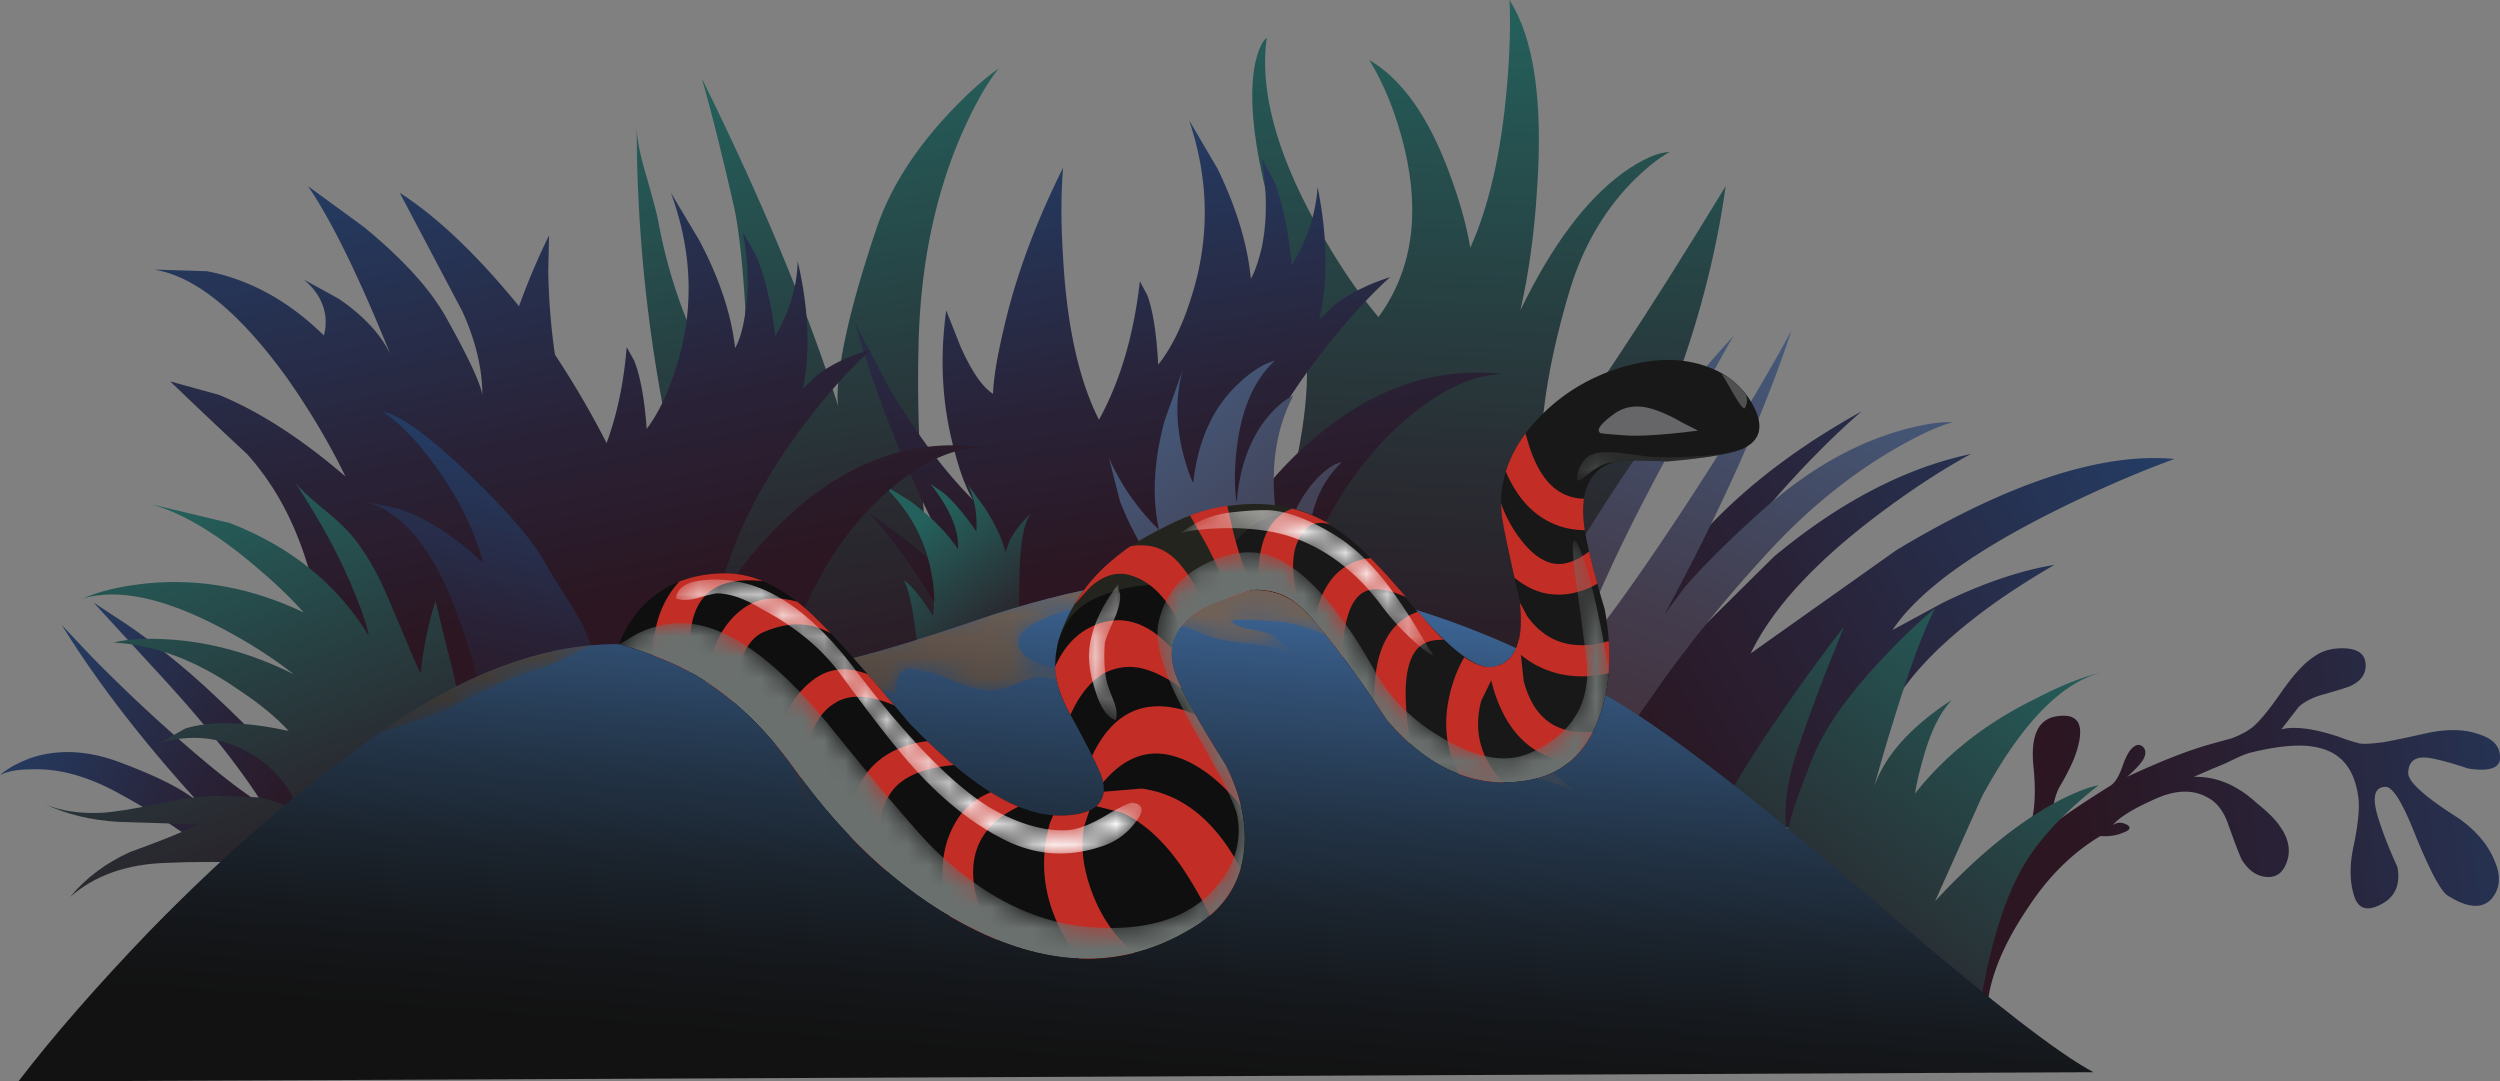 <svg xmlns="http://www.w3.org/2000/svg" viewBox="0 0 149.8 64.8"><rect x="0" y="0" width="149.8" height="64.8" fill="#808080" stroke="none"/><defs><clipPath id="h"><path d="M29 2h49v25H29V2z"/></clipPath><clipPath id="ai"><path d="M32 11h23v14H32V11z"/></clipPath><clipPath id="F"><path d="M90.879 7.762c-5.84 5.039-10.106 8.398-12.797 10.078-6 3.785-12.187 5.894-18.562 6.32-3.735.266-8-.426-12.801-2.082-4.774-1.625-7.785-2.383-9.039-2.277-3.254.718-5.84 1.105-7.758 1.16-3.442.078-7.067-1.149-10.883-3.68-3.894-2.586-7.851-5.949-11.879-10.082C4.625 4.558 2.535 2.16.879 0l99.48.441c-1.625.852-4.785 3.293-9.48 7.321z"/></clipPath><clipPath id="G"><path d="M0 0h120v52H0V0z"/></clipPath><clipPath id="I"><path d="M36.801 15.719c.531-1.278.867-2.051 1-2.321 1.094-2.16 2.238-3.398 3.437-3.718l.364-.078c-.43.398-.723.785-.883 1.16-.106.293-.199.746-.278 1.359-.027.133-.203.559-.519 1.277-.242.536-.281.95-.121 1.243.187-.321.426-.813.719-1.481.32-.613.679-1.066 1.082-1.359.371-.266.933-.668 1.679-1.199.641-.481 1.117-.95 1.438-1.403.187-.293.613-.664 1.281-1.121.375-.266.602-.519.68-.758.027-.054.066-.359.121-.922.054-.453.265-1.226.64-2.32.614-1.84.918-3.066.918-3.68 0 .055-6.054.055-18.16 0-1.199-.023-1.758.27-1.679.883.16 1.387.132 2.387-.079 3-.429 1.199-1.23 2.278-2.402 3.239-.719.613-1.879 1.375-3.48 2.281-2.399 1.359-4.625 2.027-6.68 2-1.981-.028-4.176-.696-6.578-2 2.074 2.937 3.988 4.91 5.738 5.918 1.734 1.015 3.906 1.121 6.52.32 2.16-.664 4.121-1.758 5.882-3.277 1.84-1.602 3.371-3.203 4.598-4.801a25.098 25.098 0 003.199-5.762c.883 1.176 1.414 2.242 1.602 3.199.187.856.133 1.602-.16 2.243-.239.558-.879 1.293-1.918 2.199-.989.879-1.59 1.668-1.801 2.359-.082.215-.149.602-.199 1.16-.055.508-.137.895-.242 1.161-.028.082-.239.32-.641.718-.344.375-.52.59-.52.641v.043c.801-.027 1.586-.656 2.36-1.883.906-1.437 1.574-2.266 2-2.48-.531.64-1.024 1.761-1.481 3.363-.426 1.519-.957 2.625-1.597 3.316a11.07 11.07 0 01-2.68 2.043c-1.254.641-2.402.879-3.441.719 1.839.559 3.601.559 5.281 0 1.597-.559 2.879-1.559 3.84-3 .375-.559.757-1.32 1.16-2.281z"/></clipPath><clipPath id="a"><path d="M-1521.7-14435h37.135v54.564h-37.135V-14435z"/></clipPath><clipPath id="ah"><path d="M32 11h23v14H32V11z"/></clipPath><clipPath id="L"><path d="M83.359 12.441c-1.918.637-2.64-.187-2.16-2.48.266-1.199.735-2.801 1.403-4.801-.321.078-1.614 1.172-3.883 3.281-1.891 1.758-3.293 2.348-4.199 1.758-.825-.558-.254-2.304 1.718-5.238 1.934-2.91 3.395-4.313 4.383-4.199C75.934.094 71.34 0 66.84.48c-.399.051-.934.028-1.602-.082C64.492.32 63.973.281 63.68.281c-.934.239-1.625.387-2.078.438-.829.082-2.028.082-3.602 0C56.348.641 55.133.625 54.359.68c.188 0 .133 1.308-.16 3.922l-.16.359c-.426 1.199-1.117 2.293-2.078 3.277-.375.375-1.481 1.149-3.32 2.321-1.414.882-2.336 1.816-2.762 2.8a87.476 87.476 0 01-.559 1.879 5.102 5.102 0 01-.441.84c-.211.375-.359.668-.438.883.797-.348 1.532-1.027 2.2-2.039.851-1.281 1.453-2.082 1.8-2.402.825-.692 2.161-1.293 4-1.801 2.586-.746 4.024-1.172 4.321-1.278.718-.293 1.277-.64 1.679-1.043-.273.317-.753.914-1.441 1.801-.668.801-1.293 1.414-1.879 1.84-1.121.801-1.84 1.375-2.16 1.723-.695.691-1.149 1.492-1.359 2.398.586-.293 1.32-.894 2.199-1.801.906-.933 1.64-1.558 2.199-1.879 1.254-.695 3.148-1.734 5.68-3.121A10.359 10.359 0 0064 7.441c.188-.187.426-.519.719-1 .269-.48.508-.816.722-1 .371-.32.934-.546 1.68-.679.238-.055.785-.149 1.641-.282.664-.105 1.211-.242 1.636-.402.59-.238.961-.371 1.122-.398.453-.106.839-.078 1.16.082a2.815 2.815 0 00-1.16.718c-.079.106-.348.465-.801 1.079a781.475 781.475 0 00-2.52 2.722 35.562 35.562 0 00-1.84 2.36c-1.121 1.547-1.691 2.347-1.718 2.398-.719.961-1.282 1.641-1.68 2.039a9.127 9.127 0 01-2.082 1.563l-4.438 2.437c-1.015.59-1.773 1.027-2.281 1.32-.879.508-1.68.856-2.398 1.043.984.321 1.918.321 2.797 0 .562-.16 1.429-.546 2.601-1.16.695-.293 1.774-.547 3.238-.761 1.442-.188 2.497-.442 3.161-.758.746-.348 1.562-.961 2.441-1.84 1.121-1.121 1.855-1.817 2.199-2.082.75-.559 1.789-.934 3.121-1.121 1.547-.239 2.614-.492 3.2-.758.48-.215 1.496-.734 3.039-1.563.562.883.32 1.856-.719 2.922-.426.426-1.32 1.094-2.68 2-.695.453-1.492 1.227-2.398 2.321-1.043 1.254-1.817 2.093-2.321 2.519-.562.481-.988.852-1.281 1.121-.535.426-1 .731-1.398.918a9.651 9.651 0 003.277-.16c1.359-.266 2.293-.758 2.801-1.48.215-.293.601-1.024 1.16-2.2.426-.879.906-1.547 1.441-2 .559-.453 1.25-.824 2.079-1.121.375-.133 1.132-.343 2.281-.636 1.387-.321 2.867-1.082 4.437-2.282.403-.293 1.684-1.375 3.844-3.242.586-.504 1.652-1.41 3.199-2.719 1.36-1.121 2.414-2.027 3.16-2.718.614-.563 1.52-1.266 2.719-2.121 1.305-.961 2.215-1.653 2.719-2.079-.371.106-1.344.2-2.918.278-1.199.054-2.066.32-2.602.801-.398.375-.894 1.027-1.48 1.96-.586.961-1.078 1.625-1.481 2-.449.426-1.117.985-2 1.68-.957.719-1.636 1.266-2.039 1.641-.8.879-1.425 1.558-1.879 2.039-.8.855-1.507 1.387-2.121 1.601z"/></clipPath><clipPath id="c"><path d="M-1516.3-14390h43.679v74.653h-43.679V-14390z"/></clipPath><clipPath id="q"><path d="M32 11h23v14H32V11z"/></clipPath><clipPath id="e"><path d="M13 7h63v18H13V7z"/></clipPath><clipPath id="f"><path d="M13 7h63v18H13V7z"/></clipPath><clipPath id="P"><path d="M13 7h63v18H13V7z"/></clipPath><clipPath id="Q"><path d="M13 7h63v18H13V7z"/></clipPath><clipPath id="R"><path d="M29 34.84h56v-29H29v29z"/></clipPath><clipPath id="S"><path d="M84.121 32.238a3.86 3.86 0 01-1.84 1.84c-1.176.562-2.535.656-4.082.281-1.785-.453-3.277-1.32-4.48-2.597-1.36-1.442-1.934-3.016-1.719-4.723.078-.531.359-1.852.84-3.961.238-1.891-.16-2.957-1.199-3.199-.856-.184-2.106.734-3.762 2.761-1.973 2.399-3.481 3.829-4.52 4.278-1.011.535-2.171.789-3.48.762a8.33 8.33 0 01-3.52-.84c-1.171-.535-2.066-1.055-2.679-1.559-1.332-1.016-2.282-2.281-2.84-3.801-.481-1.175-.332-2.453.441-3.84.934-1.707 1.453-2.746 1.559-3.121.238-.906-.121-1.464-1.078-1.679-1.121-.239-2.321-.028-3.602.64-1.332.692-2.855 1.918-4.558 3.68-2.028 2.426-3.497 4.078-4.403 4.961-1.519 1.519-3.027 2.266-4.519 2.238-1.653-.027-2.985-.597-4-1.719-.481-.562-.813-1.121-1-1.679 1.492-.43 2.734-.934 3.718-1.52 1.707-1.015 3.254-2.48 4.641-4.402 2.613-3.652 5.563-6.266 8.84-7.84 3.867-1.867 7.402-1.746 10.601.359 1.282.856 2 2.028 2.161 3.52.132 1.281-.161 2.641-.879 4.082-1.336 2.105-2.149 3.586-2.442 4.441-.48 1.438.149 2.543 1.879 3.317l1.801.64c.906.055 1.668-.199 2.281-.757.879-.774 2.293-2.614 4.239-5.52 2.082-2.402 4.402-3.336 6.96-2.801 1.493.321 2.547 1.293 3.161 2.918.558 1.496.652 3.242.281 5.242-.453 1.52-.762 2.719-.922 3.598-.293 1.629 0 2.707.879 3.242.32.188.816.282 1.48.282.375 0 .895-.016 1.563-.043 1.84.16 3.039.359 3.598.601.828.375 1.027 1.012.601 1.918z"/></clipPath><clipPath id="T"><path d="M0 0h120v52H0V0z"/></clipPath><clipPath id="E"><path d="M0 24.84h101v-25H0v25z"/></clipPath><clipPath id="i"><path d="M29 2h49v25H29V2z"/></clipPath><clipPath id="p"><path d="M32 11h23v14H32V11z"/></clipPath><clipPath id="V"><path d="M29 2h49v25H29V2z"/></clipPath><clipPath id="W"><path d="M29 2h49v25H29V2z"/></clipPath><clipPath id="j"><path d="M75 28h9v3h-9v-3z"/></clipPath><clipPath id="k"><path d="M75 28h9v3h-9v-3z"/></clipPath><clipPath id="af"><path d="M52 17h2v7h-2v-7z"/></clipPath><clipPath id="Y"><path d="M75 28h9v3h-9v-3z"/></clipPath><clipPath id="Z"><path d="M75 28h9v3h-9v-3z"/></clipPath><clipPath id="l"><path d="M56 20h13v8H56v-8z"/></clipPath><clipPath id="m"><path d="M56 20h13v8H56v-8z"/></clipPath><clipPath id="ae"><path d="M52 17h2v7h-2v-7z"/></clipPath><clipPath id="ab"><path d="M56 20h13v8H56v-8z"/></clipPath><clipPath id="ac"><path d="M56 20h13v8H56v-8z"/></clipPath><clipPath id="n"><path d="M52 17h2v7h-2v-7z"/></clipPath><clipPath id="o"><path d="M52 17h2v7h-2v-7z"/></clipPath><linearGradient id="u" y2="-18.552" gradientUnits="userSpaceOnUse" x2="-24.052" gradientTransform="matrix(-.448 .663 .438 .781 0 51.84)" y1="-18.552" x1="-45.151"><stop offset="0" stop-color="#2b1621"/><stop offset=".369" stop-color="#292237"/><stop offset="1" stop-color="#243d65"/></linearGradient><linearGradient id="H" y2="-16811" gradientUnits="userSpaceOnUse" x2="633.53" gradientTransform="scale(-.8) rotate(85.63 -8789.735 -8777.933)" y1="-16811" x1="595.47"><stop offset="0" stop-color="#406ea3"/><stop offset=".188" stop-color="#314f73"/><stop offset=".38" stop-color="#233549"/><stop offset=".553" stop-color="#1a222b"/><stop offset=".702" stop-color="#141619"/><stop offset=".808" stop-color="#121212"/><stop offset="1" stop-color="#121212"/></linearGradient><linearGradient id="v" y2="20.088" gradientUnits="userSpaceOnUse" x2="108.12" gradientTransform="matrix(.8 0 0 -.8 0 51.84)" y1="45.938" x1="98.499"><stop offset="0" stop-color="#43303a"/><stop offset=".38" stop-color="#433e50"/><stop offset="1" stop-color="#445a7c"/></linearGradient><linearGradient id="w" y2="64.146" gradientUnits="userSpaceOnUse" x2="-16.805" gradientTransform="matrix(-.163 .783 .793 .118 0 51.84)" y1="64.146" x1="-43.87"><stop offset="0" stop-color="#2b1621"/><stop offset=".369" stop-color="#292237"/><stop offset="1" stop-color="#243d65"/></linearGradient><linearGradient id="b" y2="-14410" gradientUnits="userSpaceOnUse" x2="-1481.3" y1="-14410" x1="-1521.2"><stop offset="0" stop-color="#fff" stop-opacity=".2"/><stop offset=".129" stop-color="#fff" stop-opacity=".274"/><stop offset=".357" stop-color="#fff" stop-opacity=".365"/><stop offset=".62" stop-color="#fff" stop-opacity=".42"/><stop offset="1" stop-color="#fff" stop-opacity=".439"/></linearGradient><linearGradient id="x" y2="24.916" gradientUnits="userSpaceOnUse" x2="-58.246" gradientTransform="matrix(-.482 .638 .638 .482 0 51.84)" y1="24.916" x1="-68.901"><stop offset="0" stop-color="#2b1621"/><stop offset=".337" stop-color="#292c32"/><stop offset="1" stop-color="#24615c"/></linearGradient><linearGradient id="K" y2="-14410" gradientUnits="userSpaceOnUse" x2="-1481.3" y1="-14410" x1="-1521.2"><stop offset="0" stop-color="#412d1f"/><stop offset=".129" stop-color="#34271f"/><stop offset=".357" stop-color="#251f1f"/><stop offset=".62" stop-color="#1c1a1f"/><stop offset="1" stop-color="#19191f"/></linearGradient><linearGradient id="y" y2="44.459" gradientUnits="userSpaceOnUse" x2="-61.787" gradientTransform="matrix(-.451 .661 .626 .502 0 51.84)" y1="44.459" x1="-82.978"><stop offset="0" stop-color="#43303a"/><stop offset=".38" stop-color="#433e50"/><stop offset="1" stop-color="#445a7c"/></linearGradient><linearGradient id="z" y2="65.809" gradientUnits="userSpaceOnUse" x2="151.75" gradientTransform="matrix(.794 .097 .097 -.794 0 51.84)" y1="65.809" x1="116.8"><stop offset="0" stop-color="#2b1621"/><stop offset=".369" stop-color="#292237"/><stop offset="1" stop-color="#243d65"/></linearGradient><linearGradient id="d" y2="-14354" gradientUnits="userSpaceOnUse" x2="-1468.5" y1="-14354" x1="-1517.8"><stop offset="0" stop-color="#fff" stop-opacity=".2"/><stop offset=".129" stop-color="#fff" stop-opacity=".274"/><stop offset=".357" stop-color="#fff" stop-opacity=".365"/><stop offset=".62" stop-color="#fff" stop-opacity=".42"/><stop offset="1" stop-color="#fff" stop-opacity=".439"/></linearGradient><linearGradient id="A" y2="28.435" gradientUnits="userSpaceOnUse" x2="-13.72" gradientTransform="scale(-.8 .8) rotate(77.637 -40.271 32.4)" y1="28.435" x1="-43.383"><stop offset="0" stop-color="#2b1621"/><stop offset=".369" stop-color="#292237"/><stop offset="1" stop-color="#243d65"/></linearGradient><linearGradient id="N" y2="-14354" gradientUnits="userSpaceOnUse" x2="-1468.5" y1="-14354" x1="-1517.8"><stop offset="0" stop-color="#412d1f"/><stop offset=".129" stop-color="#34271f"/><stop offset=".357" stop-color="#251f1f"/><stop offset=".62" stop-color="#1c1a1f"/><stop offset="1" stop-color="#19191f"/></linearGradient><linearGradient id="B" y2="122.24" gradientUnits="userSpaceOnUse" x2="42.421" gradientTransform="matrix(.469 .648 .648 -.469 0 51.84)" y1="122.24" x1="8.386"><stop offset="0" stop-color="#2b1621"/><stop offset=".337" stop-color="#292c32"/><stop offset="1" stop-color="#24615c"/></linearGradient><linearGradient id="C" y2="33.467" gradientUnits="userSpaceOnUse" x2="-19.465" gradientTransform="matrix(.114 .792 .784 -.165 0 51.839)" y1="33.467" x1="-37.073"><stop offset="0" stop-color="#2b1621"/><stop offset=".369" stop-color="#292237"/><stop offset="1" stop-color="#243d65"/></linearGradient><linearGradient id="g" y2="-17510" gradientUnits="userSpaceOnUse" x2="1494" gradientTransform="rotate(-99.829 6511.716 -6520.395) scale(.8)" y1="-17510" x1="1458.6"><stop offset="0" stop-color="#706157"/><stop offset=".255" stop-color="#49403a"/><stop offset=".498" stop-color="#2b2724"/><stop offset=".71" stop-color="#191717"/><stop offset=".855" stop-color="#121212"/><stop offset="1" stop-color="#121212"/></linearGradient><linearGradient id="s" y2="87.686" gradientUnits="userSpaceOnUse" x2="98.217" gradientTransform="matrix(.689 .407 .407 -.689 0 51.84)" y1="87.686" x1="60.523"><stop offset="0" stop-color="#2b1621"/><stop offset=".369" stop-color="#292237"/><stop offset="1" stop-color="#243d65"/></linearGradient><linearGradient id="D" y2="-6.942" gradientUnits="userSpaceOnUse" x2="-31.563" gradientTransform="matrix(-.364 .712 .756 .279 0 51.84)" y1="-6.942" x1="-59.951"><stop offset="0" stop-color="#2b1621"/><stop offset=".337" stop-color="#292c32"/><stop offset="1" stop-color="#24615c"/></linearGradient><linearGradient id="r" y2="-.038" gradientUnits="userSpaceOnUse" x2="89.587" gradientTransform="matrix(.8 0 0 -.8 0 51.84)" y1="43.344" x1="87.662"><stop offset="0" stop-color="#2b1621"/><stop offset=".337" stop-color="#292c32"/><stop offset="1" stop-color="#24615c"/></linearGradient><linearGradient id="t" y2="37.649" gradientUnits="userSpaceOnUse" x2="-12.418" gradientTransform="matrix(-.329 .729 .812 .146 0 51.839)" y1="37.649" x1="-53.444"><stop offset="0" stop-color="#2b1621"/><stop offset=".337" stop-color="#292c32"/><stop offset="1" stop-color="#24615c"/></linearGradient><mask id="ad"><g clip-path="url(#n)"><g clip-path="url(#o)"><path d="M52.961 21.16c-.055-.773-.016-1.414.117-1.922.055-.183.16-.476.32-.879.137-.347.161-.64.082-.879-.402.133-.718.586-.96 1.36-.215.64-.321 1.226-.321 1.762.028 1.066.496 2.199 1.403 3.398v-.238c.16-.242.117-.668-.122-1.282-.347-.773-.519-1.214-.519-1.32z" fill-rule="evenodd" fill="#fff"/></g></g></mask><mask id="aa"><g clip-path="url(#l)"><g clip-path="url(#m)"><path d="M67.039 23.238c.481-.691.961-1.465 1.441-2.316.375-.457.239-.43-.402.078a11.702 11.702 0 00-1.758 1.84c-1.281 1.762-2.812 2.922-4.601 3.48-.879.266-1.918.387-3.117.36-.934-.028-1.602-.106-2-.239.691.559 1.503.891 2.437 1 .988.106 1.668.133 2.039.079.856-.106 1.844-.508 2.961-1.2 1.066-.668 2.066-1.695 3-3.082z" fill-rule="evenodd" fill="#fff"/></g></g></mask><mask id="X"><g clip-path="url(#j)"><g clip-path="url(#k)"><path d="M83.52 30.48c-.559-.32-1.227-.574-2-.761-.426-.106-1.188-.106-2.282 0-1.144.109-1.863.136-2.16.082-.293-.055-.691-.293-1.199-.723-.266-.238-.348-.144-.238.281.16.536.453.84.879.922.32.078.949.051 1.878-.082.774-.133 1.707-.16 2.801-.078.989.051 1.762.172 2.321.359z" fill-rule="evenodd" fill="#6a706e"/></g></g></mask><mask id="U"><g clip-path="url(#h)"><g clip-path="url(#i)"><path d="M64.359 14.84l-7.32-8.918-9.238-3.281-11.442 8.121-7.078 10.277c.106-.078.426.055.957.402a4.632 4.632 0 002.16.68c2.188.133 4.707-1.586 7.563-5.16 2.586-3.199 4.25-5.149 5-5.84 2.293-2.16 4.707-3.348 7.238-3.562 2.613-.211 4.574.347 5.879 1.679 1.043 1.094 1.457 2.297 1.242 3.602-.054.48-.785 1.945-2.199 4.398-1.254 2.215-1.789 3.828-1.601 4.84.265 1.363 1.066 2.348 2.402 2.961 1.25.586 2.371.641 3.359.16 1.52-.773 3.067-2.574 4.641-5.398.746-1.336 1.879-2.426 3.398-3.281 1.547-.879 2.868-1.094 3.961-.641 1.973.855 2.907 2.266 2.797 4.242-.211 1.68-.383 2.984-.519 3.918-.239 1.707-.227 2.348.043 1.922.453-.828.957-2.856 1.519-6.082.16-.984-.082-2.32-.723-4a19.11 19.11 0 00-1-2.199l-11.039 1.16z" fill-rule="evenodd" fill="#6a706e"/></g></g></mask><mask id="M"><g clip-path="url(#c)"><path d="M-1516.3-14390h43.679v74.653h-43.679V-14390z" fill="url(#d)"/></g></mask><mask id="ag"><g clip-path="url(#p)"><g clip-path="url(#q)"><path d="M54.441 12.602a3.2 3.2 0 00-1.48-1.122c-1.707-.613-3.348-.507-4.922.321-1.465.746-2.894 1.894-4.277 3.437-.778.856-1.922 2.321-3.442 4.403-.906 1.254-2.175 2.304-3.8 3.16-.774.48-1.481.734-2.122.758-.132 0-.464-.079-1-.239-.425-.105-.757-.105-1 0 .082.535.563.825 1.442.879.586.055 1.215 0 1.879-.16 1.789-.453 3.562-1.851 5.32-4.199 2.586-3.387 4.773-5.602 6.563-6.641 1.253-.691 2.398-1.027 3.437-1 .508 0 1.149.227 1.922.68.719.43 1.16.641 1.32.641.531-.079.586-.387.16-.918z" fill-rule="evenodd" fill="#fff"/></g></g></mask><mask id="J"><g clip-path="url(#a)"><path d="M-1521.7-14435h37.135v54.564h-37.135V-14435z" fill="url(#b)"/></g></mask><mask id="O"><g clip-path="url(#e)"><g clip-path="url(#f)"><path d="M71.641 16.762c.32-.27.984-.707 2-1.321.879-.507 1.504-.988 1.879-1.441-.372.238-.918.453-1.641.641-.879.265-1.453.453-1.719.558-2.105.879-3.535 1.707-4.281 2.481-1.012 1.332-1.906 2.308-2.68 2.922-.906.718-2.094 1.238-3.558 1.558-.188.028-.668.067-1.442.121-.851.024-1.238 0-1.16-.082.215-.187.508-.304.883-.359.476-.078.797-.16.957-.238.32-.161.734-.524 1.242-1.082-.48.292-1.148.492-2 .601-1.094.133-1.773.238-2.039.32a66.195 66.195 0 01-2.883 1.079c-1.117.402-2.133.535-3.039.402-.719-.082-1.465-.297-2.238-.641-1.043-.48-1.348-1-.922-1.562.215-.266.707-.52 1.48-.758.879-.293 1.415-.508 1.602-.641-.297-.082-.668-.066-1.121.039-.563.133-.934.2-1.121.2-.266-.024-.586-.118-.961-.278-.426-.187-.734-.293-.918-.32a2.062 2.062 0 00-1 0c-.293.051-.723.184-1.281.398-.535.243-.961.387-1.282.442-.343.078-.597.133-.757.16-.215 0-.403-.121-.559-.359-.055-.082-.094-.254-.121-.524-.02-.215 0-.363.059-.437-.243.16-.45.254-.622.281a11.11 11.11 0 01.122-2.481c.027-.269.066-.707.121-1.32.078-.508.226-.906.441-1.199.156-.215.426-.508.797-.883.375-.371.641-.68.801-.918.48-.641.945-1.387 1.402-2.242.504-.984.73-1.625.68-1.918-.11.078-.481.465-1.121 1.16-.321.344-.786.734-1.403 1.16-.984.641-1.691 1.133-2.117 1.481-.746.586-1.242 1.277-1.48 2.078-.266.828-.668 1.812-1.2 2.961-.75 1.679-1.535 2.453-2.359 2.32.106-.32.344-.762.719-1.32.133-.348.254-.867.359-1.563.106-.718.215-1.226.32-1.519.161-.531.586-1.438 1.282-2.719-.617.746-1.067 1.426-1.364 2.039-.132.293-.343.973-.636 2.039-.242.856-.535 1.496-.883 1.922-.691.906-1.785 1.719-3.277 2.441-1.52.747-2.817 1.067-3.883.957-.586-.05-1.25-.265-2-.636-.879-.453-1.52-.735-1.918-.84-.906-.242-2.215-.801-3.922-1.684-.453-.265-1.106-.531-1.957-.797-.934-.296-1.602-.535-2-.722-.59-.321-1.281-.797-2.082-1.438-1.012-.828-1.668-1.347-1.961-1.562 1.066 2.906 3.746 5.215 8.043 6.922 4.105 1.597 7.691 1.961 10.758 1.078 1.945-.559 3.679-.852 5.199-.879 1.601 0 3.336.281 5.203.84l5.117 1.48c3.199 1.012 5.906 1.586 8.121 1.719.828.055 1.918.027 3.282-.078 1.625-.133 2.718-.199 3.277-.199.961 0 1.84-.161 2.641-.481.64-.242 1.429-.668 2.359-1.281-.399-.051-.68-.067-.84-.039-.105-.375.016-.746.359-1.121.188-.215.508-.492.961-.84.266-.293.786-.985 1.563-2.078.613-.907 1.183-1.574 1.719-2z" fill-rule="evenodd" fill="url(#g)"/></g></g></mask></defs><path d="M77.801 43.558c.906.641 1.652.977 2.238 1-.531-.293-1.144-.785-1.84-1.48-1.332-1.383-2.304-3.066-2.918-5.039-.961-3.172-1.441-6-1.441-8.481 2.027 2.508 4.988 6.961 8.883 13.36-.828-5.946-3-12.024-6.524-18.238-1.758-3.118-3.437-5.641-5.039-7.559l-11.918 1.398c-.32-.586.36 2 2.039 7.762 1.094 3.785 1.531 6.703 1.321 8.758-.028.242-.629 2.629-1.801 7.16-.692 2.695-.922 4.813-.68 6.359.133.75.332 1.243.602 1.481-.348-2.481.437-5.453 2.355-8.918.961-1.762 1.961-3.254 3-4.481 1.602 2.188 2.016 4.895 1.242 8.122-.398 1.625-.961 3.023-1.679 4.199 1.547-.906 2.812-2.68 3.8-5.321.504-1.335.852-2.562 1.039-3.679.907 2.023 1.493 4.613 1.758 7.758.137 1.574.176 2.949.121 4.121 1.176-1.84 1.614-4.868 1.321-9.078-.133-2.137-.403-4.067-.801-5.801 1.496 3.094 3.133 5.293 4.922 6.597z" fill-rule="evenodd" fill="url(#r)" transform="matrix(1.25 0 0 -1.25 0 64.8)"/><path d="M98.602 27.398c-4.028-2-6.657-3.918-7.883-5.758l2.441 1.321c1.918.933 3.692 1.531 5.32 1.801a39.027 39.027 0 01-2.718-1.723c-2-1.414-3.496-2.801-4.485-4.16-.957-1.36-2.144-2.907-3.558-4.641l-1.797-2.199-9 4.762c0 .347.078.824.238 1.437.266 1.227.735 2.469 1.399 3.723 2.109 4 5.668 7.386 10.679 10.16-1.172-1.016-2.383-2.215-3.636-3.602-2.508-2.8-3.95-5.16-4.321-7.078l3.758 3.719c3.149 2.613 6.293 4.254 9.441 4.918-1.332-.719-2.785-1.664-4.359-2.84-3.094-2.32-5.16-4.558-6.199-6.719l7 4.961c5.387 3.227 9.824 4.68 13.316 4.36-1.758-.641-3.636-1.453-5.636-2.442z" fill-rule="evenodd" fill="url(#s)" transform="matrix(1.25 0 0 -1.25 0 64.8)"/><path d="M45.52 46.441c.855.906 1.64 1.614 2.359 2.117-.586-.718-1.199-1.812-1.84-3.277-1.227-2.883-1.894-6.121-2-9.723-.105-3.625.082-7.398.563-11.32.238-1.973.492-3.57.757-4.797l-9.597-3.32c-1.602 5.574-2.883 10.73-3.84 15.48a73.203 73.203 0 00-1.402 14.098c.019-.555.168-1.293.441-2.219.344-1.199.547-1.961.598-2.281.668-3.57 2.015-6.758 4.043-9.559-.188.274-.215 1.153-.082 2.641.16 1.734.226 2.707.199 2.918-.133 2.188-.321 3.801-.559 4.84-.586 2.562-1.094 4.574-1.519 6.043 2.828-5.707 5.011-10.961 6.558-15.762-.078.266-.066.828.039 1.68.215 1.707.801 3.988 1.762 6.84.641 1.922 1.812 3.785 3.52 5.601z" fill-rule="evenodd" fill="url(#t)" transform="matrix(1.25 0 0 -1.25 0 64.8)"/><path d="M8.039 16.879c2-1.785 3.535-3 4.602-3.641-1.149 1.817-2.813 3.91-5 6.281L4.48 22.961l1.758-1.16a35.102 35.102 0 003.641-2.922c1.734-1.598 3.574-3.465 5.519-5.598l-3.16-4.16a32.305 32.305 0 01-6.597 4.719c-1.469.8-2.84 1.172-4.121 1.121-.665 0-1.172-.094-1.52-.281.348.32.855.597 1.52.839 1.308.426 2.734.348 4.281-.242 1.965-.738 3.246-1.418 3.84-2.039-2.735 2.984-4.965 5.867-6.68 8.641l1.398-1.481a76.356 76.356 0 013.68-3.519z" fill-rule="evenodd" fill="url(#u)" transform="matrix(1.25 0 0 -1.25 0 64.8)"/><path d="M77.879 16.601l-6.68 1.317c1.922 3.551 3.813 6.777 5.68 9.683a58.422 58.422 0 006.242 8.161c-.082-.082-1.133-1.989-3.16-5.723-2.16-3.973-3.695-7.293-4.602-9.957 1.309 1.492 3.043 3.879 5.203 7.16 2.161 3.277 3.93 6.199 5.317 8.758-1.332-4.028-3.359-8.559-6.078-13.598l.918 1.238c.933 1.094 2.242 2.387 3.922 3.879 2.05 1.789 4.16 3 6.32 3.641 1.09.32 1.973.469 2.637.441-.664-.187-1.52-.574-2.559-1.16-2.078-1.176-4.039-2.722-5.879-4.64a66.615 66.615 0 01-5.281-6.36l-2-2.84z" fill-rule="evenodd" fill="url(#v)" transform="matrix(1.25 0 0 -1.25 0 64.8)"/><path d="M66.762 31.16c-3.684-3.547-5.961-9.547-6.84-18l-11.082-.082c-.348 1.441-.906 3.109-1.68 5-1.547 3.789-3.387 6.855-5.519 9.203l2-1.48a23.277 23.277 0 004.16-4.52c-.723 1.094-1.547 2.531-2.481 4.32-1.867 3.598-3.308 7.172-4.32 10.719l1.559-2.961c1.336-2.265 2.695-4.094 4.082-5.48-.348.586-.653 1.414-.922 2.48-.559 2.106-.68 4.309-.36 6.602l.68-1.723c.535-1.199 1.055-1.957 1.563-2.277.023.719.183 1.707.476 2.957.563 2.535 1.524 5.16 2.883 7.883-.106-1.254-.106-2.696 0-4.321.184-3.281.758-5.867 1.719-7.761 1.015 1.839 1.668 4.054 1.961 6.64L55 37.68c.266-.719.441-1.829.52-3.321.64.801 1.175 1.895 1.601 3.281.879 2.774.84 5.586-.121 8.438l1.359-2.316c.907-1.868 1.442-3.629 1.602-5.282.184.321.359.813.519 1.481.266 1.277.266 2.707 0 4.277l.598-1.078c.402-1.039.684-2.387.844-4.039.746 1.226 1.156 2.48 1.238 3.758.481-2.399.508-4.52.078-6.36l.762.719c.691.535 1.574.977 2.641 1.32-1.039-.933-2.161-2.171-3.36-3.718-2.375-3.094-3.933-6.215-4.679-9.36l.918 1.438a19.602 19.602 0 002.601 3.121C65.188 33 68.48 34.293 72 33.918c-1.652-.078-3.398-1-5.238-2.758z" fill-rule="evenodd" fill="url(#w)" transform="matrix(1.25 0 0 -1.25 0 64.8)"/><path d="M47.16 27.558c.535-.796.879-1.531 1.039-2.199l.199.559c.243.48.602.933 1.082 1.363-.347-.32-.546-1.226-.601-2.719-.024-.8-.024-1.777 0-2.922-.024-.48 0-1.332.082-2.558-.055-1.067-.359-1.817-.922-2.242a1.613 1.613 0 00-.961-.321c-.586-.023-1.172.215-1.758.723-.535.477-.894 1-1.082 1.559a47.194 47.194 0 01-.359 2.839c-.168 1.301-.359 2.102-.578 2.399l.219-.16c.347-.317.746-.84 1.199-1.559.109.559.082 1.254-.078 2.082-.293 1.625-1.094 3.051-2.403 4.278l1.364-.84c.984-.719 1.757-1.493 2.32-2.321.051.907-.387 1.946-1.32 3.121l.597-.402c.508-.426 1.039-1.051 1.602-1.879.054.828-.082 1.574-.403 2.242l.762-1.043z" fill-rule="evenodd" fill="url(#x)" transform="matrix(1.25 0 0 -1.25 0 64.8)"/><path d="M59.359 33.441c.614.586 1.2.957 1.762 1.117-1.016-.933-1.629-2.359-1.844-4.277-.105-.934-.105-1.789 0-2.562.137 1.707.629 3.082 1.485 4.121.426.507.84.855 1.238 1.039-.719-1.36-1.027-2.946-.922-4.758.055-.906.176-1.68.363-2.32.532 1.546 1.172 2.652 1.918 3.32.375.344.696.531.961.559-1.226-1.145-1.761-2.879-1.601-5.2.082-1.148.281-2.187.601-3.121l-.039-3.64c-.48.16-1.109.496-1.883 1-1.519 1.015-3.023 2.359-4.519 4.043-1.492 1.679-2.559 3.371-3.199 5.078l-.52 2.039a11.149 11.149 0 012.399-3.438c-.348 1.574-.254 3.332.281 5.278l.879 2.441c-.344-1.121-.371-2.375-.078-3.758.16-.695.347-1.269.558-1.722.215 2.027.934 3.613 2.16 4.761z" fill-rule="evenodd" fill="url(#y)" transform="matrix(1.25 0 0 -1.25 0 64.8)"/><path d="M98.68 14.039a3.444 3.444 0 01-.282-1.719c.59.453 1.524 1.082 2.801 1.879.215.16.403.481.563.961.16.453.332.746.515.879.188.137.348.121.485-.039.105-.133.105-.305 0-.52-.11-.215-.375-.508-.801-.879 1.547.719 2.824 1.227 3.84 1.52.265.078.652.184 1.16.32.426.16.773.344 1.039.559.348.293.812.867 1.398 1.719.563.8 1.067 1.347 1.524 1.64.398.293.89.426 1.476.403.641-.028.977-.282 1-.762.028-.453-.21-.801-.718-1.039-.106-.055-.532-.188-1.282-.403-.503-.132-.906-.332-1.199-.597-.105-.133-.387-.496-.84-1.082.641.16 1.563.039 2.762-.36a8.19 8.19 0 011-.32c.211-.027.52-.012.918.039.16 0 .961.16 2.399.481.933.187 1.734.16 2.402-.079.668-.214 1-.574 1-1.082.027-.531-.481-.718-1.52-.558-.718.238-1.293.398-1.718.48-.774.16-1.161-.082-1.161-.718.024-.43.84-1.149 2.438-2.161.855-.613 1.43-1.308 1.723-2.082.293-.691.238-1.281-.161-1.757-.453-.508-1.16-.454-2.121.156-.32.215-.828 1.16-1.519 2.844-.613 1.57-1.094 2.359-1.442 2.359-.586 0-.679-.574-.281-1.719.188-.59.469-1.297.844-2.121.156-.851-.11-1.453-.801-1.801-.668-.347-1.094-.199-1.281.442-.215.691-.215 1.508 0 2.441.215 1.067.281 1.84.199 2.317-.184 1.308-.824 2.082-1.918 2.32-.746.187-1.828.105-3.242-.238-.211-.055-.504-.176-.879-.36a10.713 10.713 0 00-.922-.402l-.918-.399c1.067.028 2.067-.386 3-1.242.563-.453.934-.824 1.121-1.117.371-.508.508-1.016.399-1.523-.16-.637-.492-.946-1-.918-.481.027-.879.293-1.2.8-.082.133-.292.68-.64 1.641-.215.664-.547 1.121-1 1.359-.692.399-1.52.387-2.481-.039-1.093-.48-1.785-.91-2.082-1.281.215.16.457.16.723 0 .16-.133.078-.254-.242-.359-.293-.133-.653-.188-1.078-.16-1.336-.801-2.481-1.934-3.442-3.399-.961-1.414-1.574-2.723-1.84-3.922-.105-.426-.16-1.078-.16-1.961-.105-.558-.531-.586-1.281-.078-.184.106-.398.305-.637.598-.617 1.015-.629 2.176-.043 3.48.375.828 1.067 1.84 2.082 3.039 1.039 1.231 1.664 2.071 1.879 2.524.293.691.375 1.707.239 3.039-.157 1.547.253 2.359 1.242 2.437 1.015.11 1.254-.558.719-2-.157-.398-.411-.894-.758-1.48z" fill-rule="evenodd" fill="url(#z)" transform="matrix(1.25 0 0 -1.25 0 64.8)"/><path d="M38.48 33.199l.719.68c.668.508 1.52.906 2.563 1.199-.989-.879-2.043-2.051-3.16-3.52-2.243-2.933-3.68-5.918-4.321-8.957.774 1.493 1.879 2.934 3.321 4.317 2.906 2.777 6.078 3.933 9.519 3.48-1.629-.027-3.309-.879-5.043-2.558-3.492-3.309-5.547-9.039-6.156-17.2l-10.801.239c-.293 1.039-.734 2.293-1.32 3.761l-.52-.199-5.601.637a269.924 269.924 0 01-3.039 10c-.641 1.977-1.575 3.641-2.801 5a268.32 268.32 0 00-3.68 3.48l2.32-.64c1.946-.797 3.973-2.106 6.079-3.918-.747 1.547-1.68 3.121-2.797 4.719-2.297 3.175-4.43 4.906-6.403 5.199l2.563-.078c2.051-.399 3.918-1.426 5.598-3.078.082.238.105.531.082.878-.082.692-.43 1.293-1.043 1.801l1.679-.922c1.203-.824 2.028-1.718 2.481-2.679-1.52 3.761-2.84 6.453-3.957 8.078l2.679-1.957c1.918-1.574 3.254-3.055 4-4.442 1.012-1.812 1.571-3.011 1.68-3.601 0 1.254-.32 2.59-.961 4l-3 5.683c1.785-1.148 3.695-2.961 5.719-5.441a33.743 33.743 0 001.441 3.398l-.039-1.718c.024-1.387.133-2.719.321-4a43.854 43.854 0 002.476-4.239c.508 1.383.828 2.918.961 4.598l.359-.641c.297-.746.497-1.839.602-3.277.586.774 1.078 1.824 1.48 3.16.801 2.664.692 5.387-.32 8.16l1.36-2.281c.96-1.812 1.535-3.535 1.718-5.16.188.32.336.785.442 1.398.242 1.254.215 2.641-.078 4.161l.597-1.039c.453-1.012.774-2.333.961-3.961.695 1.199 1.051 2.402 1.078 3.601.535-2.32.617-4.359.242-6.121z" fill-rule="evenodd" fill="url(#A)" transform="matrix(1.25 0 0 -1.25 0 64.8)"/><path d="M97.602 18.359c1.171.613 2.21 1.028 3.117 1.242-1.947-.507-3.853-2.496-5.72-5.961l-2.238-5c1.89 2.051 3.758 3.598 5.597 4.641.934.504 1.68.813 2.243.918-1.657-1.305-2.84-2.574-3.563-3.801-.773-1.281-1.398-3.093-1.879-5.437-.613-3.121-.922-4.574-.922-4.36L88.761.398l-7.16 10.68c.613 1.656 1.933 3.934 3.957 6.84a81.115 81.115 0 002.839 3.883l-.839-2.082a92.907 92.907 0 01-1.438-3.957c-.48-1.465-.633-2.778-.461-3.942.07.578.477 1.797 1.219 3.66.586 1.465 1.746 3.106 3.48 4.918.852.907 1.653 1.668 2.403 2.282-.563-1.094-1.215-2.852-1.961-5.282a84.02 84.02 0 01-.961-3.281c.348 1.043 1.066 2.043 2.16 3 .559.484 1.078.867 1.559 1.16-.559-.586-1.012-1.504-1.36-2.758-.187-.64-.32-1.214-.398-1.718 1.465 1.867 3.398 3.386 5.801 4.558z" fill-rule="evenodd" fill="url(#B)" transform="matrix(1.25 0 0 -1.25 0 64.8)"/><path d="M27.719 22.281c.695-1.281.933-2.269.722-2.961-.082-.265-.8-.773-2.16-1.519-1.226-.696-1.789-1.149-1.679-1.36l-1.481 1.321c-.187 1.464-.574 2.972-1.16 4.515-1.121 3.149-2.602 4.988-4.441 5.524l1.64-.364c1.36-.476 2.695-1.343 4-2.597-.398 1.519-1.121 3.011-2.16 4.48-.879 1.25-1.762 2.184-2.641 2.797.879-.211 2.282-1.238 4.2-3.078 1.734-1.68 2.882-3 3.441-3.961.266-.477.84-1.41 1.719-2.797z" fill-rule="evenodd" fill="url(#C)" transform="matrix(1.25 0 0 -1.25 0 64.8)"/><path d="M15.359 27.558c.668-.531 1.149-.972 1.442-1.32.691-.797 1.32-1.879 1.879-3.238.906-2.16 1.398-3.309 1.48-3.442.133 1.227.371 2.387.719 3.481.082-.371.266-1.145.562-2.32.266-.957.438-1.747.52-2.36.16-1.199.211-3 .16-5.398 0-.348.039-1 .117-1.961.055-.852-.023-1.453-.238-1.801-1.359.481-2.398.801-3.121.961l-1.438.242c-1.601.184-3.054.211-4.363.078-2.238.055-3.918.055-5.039 0-1.945-.05-3.504-.601-4.68-1.64.746.906 1.707 1.629 2.879 2.16 1.414.508 2.508.949 3.282 1.32l-3.801.121c-1.348.074-2.543.364-3.578.86.75-.332 1.664-.473 2.738-.422.535.027 1.469.176 2.801.441 1.199.266 2.148.387 2.84.36 1.148-.028 1.812-.051 2-.079.453-.082 1.082-.32 1.878-.722-.558 1.386-1.453 2.386-2.679 3-1.254.64-2.598.761-4.039.359l1.199.68c1.226.375 2.883.336 4.961-.117-.613.668-1.426 1.332-2.442 2-2 1.386-3.984 2.132-5.957 2.238.637.16 1.465.215 2.481.16 2.078-.105 4.133-.664 6.156-1.68-1.012.801-2.183 1.547-3.519 2.243C7.867 23.176 5.68 23.64 4 23.16c.773.348 1.801.586 3.078.719 2.535.242 5.027-.227 7.481-1.399-.637.719-1.438 1.481-2.399 2.282-1.84 1.554-3.496 2.527-4.961 2.918l3.84-.918c2.934-1.149 5.149-2.95 6.641-5.403-.078.453-.293 1.106-.641 1.961-.664 1.68-1.641 3.492-2.918 5.438.211-.293.625-.692 1.238-1.2z" fill-rule="evenodd" fill="url(#D)" transform="matrix(1.25 0 0 -1.25 0 64.8)"/><g><g clip-path="url(#E)" transform="matrix(1.25 0 0 -1.25 0 64.8)"><g clip-path="url(#F)"><g clip-path="url(#G)" transform="translate(0 -.16)"><path d="M90.879 7.922c4.695-4.027 7.855-6.469 9.48-7.32L.878.16c1.656 2.16 3.746 4.559 6.281 7.199 4.028 4.133 7.985 7.496 11.879 10.082 3.816 2.532 7.441 3.758 10.883 3.68 1.918-.055 4.504-.441 7.758-1.16 1.254-.106 4.265.652 9.039 2.277 4.801 1.657 9.066 2.348 12.801 2.082 6.375-.425 12.562-2.535 18.562-6.32 2.691-1.68 6.957-5.039 12.797-10.078z" fill-rule="evenodd" fill="url(#H)"/><g clip-path="url(#I)"><g mask="url(#J)" transform="scale(.8) rotate(-78.211 8137.815 -8144.148)"><path d="M36.801 15.719c.531-1.278.867-2.051 1-2.321 1.094-2.16 2.238-3.398 3.437-3.718l.364-.078c-.43.398-.723.785-.883 1.16-.106.293-.199.746-.278 1.359-.027.133-.203.559-.519 1.277-.242.536-.281.95-.121 1.243.187-.321.426-.813.719-1.481.32-.613.679-1.066 1.082-1.359.371-.266.933-.668 1.679-1.199.641-.481 1.117-.95 1.438-1.403.187-.293.613-.664 1.281-1.121.375-.266.602-.519.68-.758.027-.054.066-.359.121-.922.054-.453.265-1.226.64-2.32.614-1.84.918-3.066.918-3.68 0 .055-6.054.055-18.16 0-1.199-.023-1.758.27-1.679.883.16 1.387.132 2.387-.079 3-.429 1.199-1.23 2.278-2.402 3.239-.719.613-1.879 1.375-3.48 2.281-2.399 1.359-4.625 2.027-6.68 2-1.981-.028-4.176-.696-6.578-2 2.074 2.937 3.988 4.91 5.738 5.918 1.734 1.015 3.906 1.121 6.52.32 2.16-.664 4.121-1.758 5.882-3.277 1.84-1.602 3.371-3.203 4.598-4.801a25.098 25.098 0 003.199-5.762c.883 1.176 1.414 2.242 1.602 3.199.187.856.133 1.602-.16 2.243-.239.558-.879 1.293-1.918 2.199-.989.879-1.59 1.668-1.801 2.359-.082.215-.149.602-.199 1.16-.055.508-.137.895-.242 1.161-.028.082-.239.32-.641.718-.344.375-.52.59-.52.641v.043c.801-.027 1.586-.656 2.36-1.883.906-1.437 1.574-2.266 2-2.48-.531.64-1.024 1.761-1.481 3.363-.426 1.519-.957 2.625-1.597 3.316a11.07 11.07 0 01-2.68 2.043c-1.254.641-2.402.879-3.441.719 1.839.559 3.601.559 5.281 0 1.597-.559 2.879-1.559 3.84-3 .375-.559.757-1.32 1.16-2.281z" fill-rule="evenodd" fill="url(#K)"/></g></g><g clip-path="url(#L)"><g mask="url(#M)" transform="matrix(.164 -.783 .783 .164 11556 1189.7)"><path d="M83.359 12.441c-1.918.637-2.64-.187-2.16-2.48.266-1.199.735-2.801 1.403-4.801-.321.078-1.614 1.172-3.883 3.281-1.891 1.758-3.293 2.348-4.199 1.758-.825-.558-.254-2.304 1.718-5.238 1.934-2.91 3.395-4.313 4.383-4.199C75.934.094 71.34 0 66.84.48c-.399.051-.934.028-1.602-.082C64.492.32 63.973.281 63.68.281c-.934.239-1.625.387-2.078.438-.829.082-2.028.082-3.602 0C56.348.641 55.133.625 54.359.68c.188 0 .133 1.308-.16 3.922l-.16.359c-.426 1.199-1.117 2.293-2.078 3.277-.375.375-1.481 1.149-3.32 2.321-1.414.882-2.336 1.816-2.762 2.8a87.476 87.476 0 01-.559 1.879 5.102 5.102 0 01-.441.84c-.211.375-.359.668-.438.883.797-.348 1.532-1.027 2.2-2.039.851-1.281 1.453-2.082 1.8-2.402.825-.692 2.161-1.293 4-1.801 2.586-.746 4.024-1.172 4.321-1.278.718-.293 1.277-.64 1.679-1.043-.273.317-.753.914-1.441 1.801-.668.801-1.293 1.414-1.879 1.84-1.121.801-1.84 1.375-2.16 1.723-.695.691-1.149 1.492-1.359 2.398.586-.293 1.32-.894 2.199-1.801.906-.933 1.64-1.558 2.199-1.879 1.254-.695 3.148-1.734 5.68-3.121A10.359 10.359 0 0064 7.441c.188-.187.426-.519.719-1 .269-.48.508-.816.722-1 .371-.32.934-.546 1.68-.679.238-.055.785-.149 1.641-.282.664-.105 1.211-.242 1.636-.402.59-.238.961-.371 1.122-.398.453-.106.839-.078 1.16.082a2.815 2.815 0 00-1.16.718c-.079.106-.348.465-.801 1.079a781.475 781.475 0 00-2.52 2.722 35.562 35.562 0 00-1.84 2.36c-1.121 1.547-1.691 2.347-1.718 2.398-.719.961-1.282 1.641-1.68 2.039a9.127 9.127 0 01-2.082 1.563l-4.438 2.437c-1.015.59-1.773 1.027-2.281 1.32-.879.508-1.68.856-2.398 1.043.984.321 1.918.321 2.797 0 .562-.16 1.429-.546 2.601-1.16.695-.293 1.774-.547 3.238-.761 1.442-.188 2.497-.442 3.161-.758.746-.348 1.562-.961 2.441-1.84 1.121-1.121 1.855-1.817 2.199-2.082.75-.559 1.789-.934 3.121-1.121 1.547-.239 2.614-.492 3.2-.758.48-.215 1.496-.734 3.039-1.563.562.883.32 1.856-.719 2.922-.426.426-1.32 1.094-2.68 2-.695.453-1.492 1.227-2.398 2.321-1.043 1.254-1.817 2.093-2.321 2.519-.562.481-.988.852-1.281 1.121-.535.426-1 .731-1.398.918a9.651 9.651 0 003.277-.16c1.359-.266 2.293-.758 2.801-1.48.215-.293.601-1.024 1.16-2.2.426-.879.906-1.547 1.441-2 .559-.453 1.25-.824 2.079-1.121.375-.133 1.132-.343 2.281-.636 1.387-.321 2.867-1.082 4.437-2.282.403-.293 1.684-1.375 3.844-3.242.586-.504 1.652-1.41 3.199-2.719 1.36-1.121 2.414-2.027 3.16-2.718.614-.563 1.52-1.266 2.719-2.121 1.305-.961 2.215-1.653 2.719-2.079-.371.106-1.344.2-2.918.278-1.199.054-2.066.32-2.602.801-.398.375-.894 1.027-1.48 1.96-.586.961-1.078 1.625-1.481 2-.449.426-1.117.985-2 1.68-.957.719-1.636 1.266-2.039 1.641-.8.879-1.425 1.558-1.879 2.039-.8.855-1.507 1.387-2.121 1.601z" fill-rule="evenodd" fill="url(#N)"/></g></g><g clip-path="url(#P)" mask="url(#O)"><g clip-path="url(#Q)"><path d="M71.641 16.762c.32-.27.984-.707 2-1.321.879-.507 1.504-.988 1.879-1.441-.372.238-.918.453-1.641.641-.879.265-1.453.453-1.719.558-2.105.879-3.535 1.707-4.281 2.481-1.012 1.332-1.906 2.308-2.68 2.922-.906.718-2.094 1.238-3.558 1.558-.188.028-.668.067-1.442.121-.851.024-1.238 0-1.16-.082.215-.187.508-.304.883-.359.476-.078.797-.16.957-.238.32-.161.734-.524 1.242-1.082-.48.292-1.148.492-2 .601-1.094.133-1.773.238-2.039.32a66.195 66.195 0 01-2.883 1.079c-1.117.402-2.133.535-3.039.402-.719-.082-1.465-.297-2.238-.641-1.043-.48-1.348-1-.922-1.562.215-.266.707-.52 1.48-.758.879-.293 1.415-.508 1.602-.641-.297-.082-.668-.066-1.121.039-.563.133-.934.2-1.121.2-.266-.024-.586-.118-.961-.278-.426-.187-.734-.293-.918-.32a2.062 2.062 0 00-1 0c-.293.051-.723.184-1.281.398-.535.243-.961.387-1.282.442-.343.078-.597.133-.757.16-.215 0-.403-.121-.559-.359-.055-.082-.094-.254-.121-.524-.02-.215 0-.363.059-.437-.243.16-.45.254-.622.281a11.11 11.11 0 01.122-2.481c.027-.269.066-.707.121-1.32.078-.508.226-.906.441-1.199.156-.215.426-.508.797-.883.375-.371.641-.68.801-.918.48-.641.945-1.387 1.402-2.242.504-.984.73-1.625.68-1.918-.11.078-.481.465-1.121 1.16-.321.344-.786.734-1.403 1.16-.984.641-1.691 1.133-2.117 1.481-.746.586-1.242 1.277-1.48 2.078-.266.828-.668 1.812-1.2 2.961-.75 1.679-1.535 2.453-2.359 2.32.106-.32.344-.762.719-1.32.133-.348.254-.867.359-1.563.106-.718.215-1.226.32-1.519.161-.531.586-1.438 1.282-2.719-.617.746-1.067 1.426-1.364 2.039-.132.293-.343.973-.636 2.039-.242.856-.535 1.496-.883 1.922-.691.906-1.785 1.719-3.277 2.441-1.52.747-2.817 1.067-3.883.957-.586-.05-1.25-.265-2-.636-.879-.453-1.52-.735-1.918-.84-.906-.242-2.215-.801-3.922-1.684-.453-.265-1.106-.531-1.957-.797-.934-.296-1.602-.535-2-.722-.59-.321-1.281-.797-2.082-1.438-1.012-.828-1.668-1.347-1.961-1.562 1.066 2.906 3.746 5.215 8.043 6.922 4.105 1.597 7.691 1.961 10.758 1.078 1.945-.559 3.679-.852 5.199-.879 1.601 0 3.336.281 5.203.84l5.117 1.48c3.199 1.012 5.906 1.586 8.121 1.719.828.055 1.918.027 3.282-.078 1.625-.133 2.718-.199 3.277-.199.961 0 1.84-.161 2.641-.481.64-.242 1.429-.668 2.359-1.281-.399-.051-.68-.067-.84-.039-.105-.375.016-.746.359-1.121.188-.215.508-.492.961-.84.266-.293.786-.985 1.563-2.078.613-.907 1.183-1.574 1.719-2z" fill="url(#g)" fill-rule="evenodd"/></g></g></g></g></g></g><g fill-rule="evenodd"><path d="M76.748 34.849c-3.296.903-5.483 1.718-6.548 2.451-.966.699-2.367 1.265-4.199 1.7-1.967.503-2.832.316-2.602-.547.635-2.07 1.816-3.784 3.55-5.152.732-.601 1.899-1.284 3.5-2.051a11.47 11.47 0 015.049-1.05c1.904.064 3.467.601 4.702 1.602.865.698.552 1.417-.953 2.148l-2.5.899z" fill="#24241f"/><path d="M43.35 34.351c1.865-.035 3.75.899 5.649 2.803 1.132 1.098 2.968 3.163 5.503 6.196 2.13 2.202 4.033 3.735 5.698 4.6 1.601.835 3.101 1.104 4.502.8 1.197-.264 1.646-.966 1.348-2.099-.133-.469-.781-1.767-1.949-3.901-.835-1.465-1.069-2.866-.702-4.2.336-1.333 1.152-2.265 2.451-2.798 2.431-1 4.883-.952 7.349.152-2.467.962-3.414 2.382-2.848 4.247.333 1.099 1.368 2.999 3.101 5.699.898 1.801 1.264 3.501 1.1 5.102-.202 1.865-1.1 3.33-2.702 4.4-3.999 2.632-8.418 2.783-13.251.45-4.097-1.968-7.784-5.236-11.05-9.8-1.734-2.403-3.668-4.235-5.802-5.503-1.23-.733-2.782-1.363-4.647-1.9.234-.698.649-1.397 1.25-2.099 1.269-1.403 2.934-2.115 5-2.149z" fill="#0f0f0f"/><path d="M102.851 22.202a4.803 4.803 0 012.3 2.3c.533 1.133.284 1.93-.751 2.398-.699.302-2.197.551-4.497.751a52.744 52.744 0 00-1.954-.054c-.83 0-1.45.118-1.85.353-1.099.669-1.465 2.016-1.099 4.052.2 1.1.581 2.598 1.153 4.498.463 2.5.346 4.682-.352 6.552-.767 2.032-2.085 3.247-3.951 3.648-3.197.669-6.102-.499-8.7-3.501-2.432-3.633-4.2-5.933-5.304-6.9-.897-.767-2.016-1.064-3.348-.898-.333.034-1.032.234-2.1.6-.6.2-.298-.648.903-2.548 1.099-1.802 2.48-2.7 4.15-2.7 1.797 0 4.014 1.63 6.645 4.897 2.569 3.135 4.385 4.565 5.45 4.301 1.304-.297 1.802-1.635 1.504-3.998-.601-2.637-.952-4.288-1.05-4.952-.269-2.134.449-4.101 2.149-5.904 1.504-1.596 3.369-2.68 5.6-3.246 1.934-.468 3.632-.351 5.102.352z" fill="#181818"/></g><g><g clip-path="url(#R)" transform="matrix(1.25 0 0 -1.25 0 64.8)"><g clip-path="url(#S)"><g clip-path="url(#T)" transform="translate(0 -.16)"><path d="M33.199 19.48l-1.801-.242a6.95 6.95 0 00-.078 1.84c.106 1.309.559 2.363 1.36 3.16.586.59 1.347.989 2.281 1.203 1.012.239 2.094.211 3.238-.082l-.398-1.437c-1.867.449-3.176.316-3.922-.402-.481-.454-.746-1.161-.801-2.122a6.625 6.625 0 01.121-1.918z" fill-rule="evenodd" fill="#c22e26"/><path d="M35.199 17.238l-1.519-.117c-.055.774 0 1.57.16 2.399.293 1.625.933 2.761 1.922 3.402.636.426 1.449.504 2.437.238.774-.187 1.84-.652 3.199-1.398l-.636-.723c-.723.535-1.348.856-1.883.961-.691.16-1.465.055-2.32-.32-.614-.293-1.024-1-1.239-2.121a7.62 7.62 0 01-.121-2.321zM41.078 19.84c.457-.106 1.242-.426 2.363-.961l-.16-.879c-1.441.695-2.535.785-3.281.281-.586-.347-1.012-1.015-1.281-2a6.623 6.623 0 01-.321-2h-1.476c0 .692.09 1.414.277 2.16.375 1.465 1.039 2.504 2 3.118.563.347 1.188.441 1.879.281zM46.238 15.359c-1.89-.078-3.105-.586-3.636-1.519-.481-.801-.536-1.867-.161-3.199a7.108 7.108 0 01.68-1.84l-1.359-.68a9.659 9.659 0 00-.801 2.32c-.402 1.68-.281 3.067.359 4.161.426.718 1.055 1.238 1.879 1.558.856.348 1.828.426 2.922.238l.117-1.039zM46.84 8.879c.371-1.332 1.187-2.387 2.441-3.16.641-.399 1.266-.664 1.879-.797l-.281-1.442c-.801.161-1.598.481-2.399.961-1.574.957-2.601 2.305-3.082 4.039-.398 1.625-.25 3.012.442 4.161.48.8 1.254 1.332 2.32 1.597a4.5 4.5 0 001.52.203l.039-.761a5.653 5.653 0 01-1-.399c-.746-.375-1.293-.855-1.641-1.441-.476-.801-.558-1.785-.238-2.961z" fill-rule="evenodd" fill="#c22e26"/><path d="M57.121 5.121L57 3.602c-.852 0-1.746.183-2.68.558-1.867.774-3.16 2.172-3.879 4.199-.48 1.36-.519 2.746-.121 4.161.481 1.148.719 1.734.719 1.761l1.281-.801c0-.027-.121-.402-.359-1.121-.16-.906-.055-1.894.32-2.961.586-1.652 1.559-2.863 2.918-3.636.696-.375 1.336-.59 1.922-.641z" fill-rule="evenodd" fill="#c22e26"/><path d="M60.602 5.559L59.16 5.16c-.398 1.465-1.105 3.028-2.121 4.68-.961 1.574-2.039 2.64-3.238 3.199-1.039.266-1.586.402-1.641.402l.121.559c.051 0 .864.066 2.438.199 1.789-.238 3.269-1.332 4.441-3.277a10.305 10.305 0 001.32-3.641c.106-.668.145-1.242.122-1.722z" fill-rule="evenodd" fill="#c22e26"/><path d="M61 14.199A18.306 18.306 0 0062.68 11l-1.36-.602a14.363 14.363 0 01-1.398 2.403c-1.203 1.625-2.43 2.613-3.684 2.961-1.039.293-2 .039-2.879-.762a5.387 5.387 0 01-1.039-1.32l-.601.281c.855 3.305 2.48 4.652 4.883 4.039 1.543-.426 3.011-1.695 4.398-3.801z" fill-rule="evenodd" fill="#c22e26"/><path d="M52.602 22.078c.933.348 1.839.215 2.718-.398.719-.508 1.492-1.387 2.321-2.641l-.219-.641c-.961.813-1.805 1.321-2.543 1.524a2.576 2.576 0 01-1.879-.16c-.48-.242-.922-.684-1.32-1.321a6.903 6.903 0 01-.442-.882l-1.437.242c.027 0 .211.547.558 1.64.426 1.36 1.176 2.239 2.243 2.637zm4.82-3.68a3.1 3.1 0 00.137-.117l-.278-.242.141.359z" fill-rule="evenodd" fill="#c22e26"/><path d="M52.16 24.398c.879 1.094 1.84 1.575 2.879 1.442.641-.078 1.199-.442 1.68-1.078.375-.457.816-1.242 1.32-2.364l-1.359-.597c-.668 1.492-1.52 2.371-2.559 2.64-.613.161-1.226-.027-1.84-.562L51.48 23l-.402-.359c.027.027.387.613 1.082 1.757zM60.52 22.84l-1.442-.442c-.023.801-.437 1.961-1.238 3.481-.774 1.359-1.16 2.055-1.16 2.082l1.961.559c.027-.055.187-.735.48-2.04.371-1.468.84-2.679 1.399-3.64z" fill-rule="evenodd" fill="#c22e26"/><path d="M62.441 22.199l-1.921-.078a11.778 11.778 0 00-.2 2.52c.078 1.547.575 2.519 1.481 2.918.586.269 1.172.32 1.758.16.054-.028.746-.305 2.082-.84l-.243-.68c-.878.375-1.343.574-1.398.602-.559.187-.973.172-1.238-.039-.59-.457-.84-1.215-.762-2.282.027-.347.172-1.105.441-2.281z" fill-rule="evenodd" fill="#c22e26"/><path d="M64.441 19.719l-1.48-.16c-.133.613-.133 1.375 0 2.281.184 1.441.68 2.426 1.48 2.961 1.012.691 2.36.597 4.039-.281l-.718-1.321c-1.149.586-1.977.707-2.481.36-.426-.293-.707-.918-.84-1.879a7.84 7.84 0 010-1.961zM66.801 13.32A18.592 18.592 0 0066 16.922c-.293 2.293-.039 3.933.762 4.918.636.773 1.558 1.094 2.758.961l-.161-1.481c-.664.051-1.148-.093-1.437-.441-.481-.559-.641-1.641-.481-3.238a18.49 18.49 0 01.758-3.879l-1.398-.442zM72.039 20.52L71 18.398c-.398-1.543.012-2.906 1.238-4.078l-1.039-1.082c-1.414 1.364-2.027 2.922-1.84 4.684.161 1.359.668 2.543 1.52 3.558l1.16-.96z" fill-rule="evenodd" fill="#c22e26"/><path d="M79.961 17.398c-.668-.878-1.481-1.464-2.441-1.757-.641-.215-1.332-.282-2.079-.2-1.601.161-2.761 1.012-3.48 2.559-.535 1.148-.75 2.414-.641 3.801l1.481-.121c0-.051.078-.825.238-2.321.402-1.519 1.254-2.332 2.563-2.437 1.304-.11 2.332.305 3.078 1.238.425.586.679 1.16.761 1.719l1.481-.277a5.997 5.997 0 00-.961-2.204z" fill-rule="evenodd" fill="#c22e26"/><path d="M78.84 20.32l-1.16-.441c-1.387-.426-2.625-.399-3.719.082-.801.344-1.469.918-2 1.719-.375.718-.574 1.093-.602 1.121l1.403.437c.023 0 .172-.25.437-.758.375-.535.828-.921 1.36-1.16.988-.425 2.203-.308 3.64.36l.641-1.36zM77.84 25.078c-.719-.773-1.442-1.25-2.16-1.437a3.295 3.295 0 00-1.602-.082c-.984.214-1.863.906-2.637 2.082-.48.746-.789 1.359-.921 1.839l1.402.481a6.198 6.198 0 01.84-1.641c.531-.746 1.078-1.187 1.636-1.32.696-.16 1.497.215 2.403 1.121l1.039-1.043z" fill-rule="evenodd" fill="#c22e26"/><path d="M71.602 31.281l.679.199v.079l-.64.363.757.398c.321-.054.547-.347.68-.879.375-1.629.977-2.656 1.801-3.082.641-.347 1.453-.359 2.441-.039l.481-1.398-.242-.082c-1.278-.399-2.414-.332-3.399.199-1.226.668-2.066 2.027-2.519 4.082l-.039.16z" fill-rule="evenodd" fill="#c22e26"/><path d="M80.602 31.762l.796-.403c-1.437-.187-2.558-.265-3.359-.238-.801.051-1.238.094-1.32.117-.211.137-.012.43.601.883.559.426 1.227.504 2 .238a6.933 6.933 0 001.282-.597z" fill-rule="evenodd" fill="#666669"/><path d="M82.52 34.078l.32-.156c.238-.137.441-.281.601-.442.321-.375.387-.718.2-1.039-.055-.082-.227.133-.52.637-.348.617-.547.949-.601 1z" fill-rule="evenodd" fill="#505050"/><g clip-path="url(#V)" mask="url(#U)"><g clip-path="url(#W)"><path d="M64.359 14.84l-7.32-8.918-9.238-3.281-11.442 8.121-7.078 10.277c.106-.078.426.055.957.402a4.632 4.632 0 002.16.68c2.188.133 4.707-1.586 7.563-5.16 2.586-3.199 4.25-5.149 5-5.84 2.293-2.16 4.707-3.348 7.238-3.562 2.613-.211 4.574.347 5.879 1.679 1.043 1.094 1.457 2.297 1.242 3.602-.054.48-.785 1.945-2.199 4.398-1.254 2.215-1.789 3.828-1.601 4.84.265 1.363 1.066 2.348 2.402 2.961 1.25.586 2.371.641 3.359.16 1.52-.773 3.067-2.574 4.641-5.398.746-1.336 1.879-2.426 3.398-3.281 1.547-.879 2.868-1.094 3.961-.641 1.973.855 2.907 2.266 2.797 4.242-.211 1.68-.383 2.984-.519 3.918-.239 1.707-.227 2.348.043 1.922.453-.828.957-2.856 1.519-6.082.16-.984-.082-2.32-.723-4a19.11 19.11 0 00-1-2.199l-11.039 1.16z" fill-rule="evenodd" fill="#6a706e"/></g></g><g clip-path="url(#Y)" mask="url(#X)"><g clip-path="url(#Z)"><path d="M83.52 30.48c-.559-.32-1.227-.574-2-.761-.426-.106-1.188-.106-2.282 0-1.144.109-1.863.136-2.16.082-.293-.055-.691-.293-1.199-.723-.266-.238-.348-.144-.238.281.16.536.453.84.879.922.32.078.949.051 1.878-.082.774-.133 1.707-.16 2.801-.078.989.051 1.762.172 2.321.359z" fill-rule="evenodd" fill="#6a706e"/></g></g><g clip-path="url(#ab)" mask="url(#aa)"><g clip-path="url(#ac)"><path d="M67.039 23.238c.481-.691.961-1.465 1.441-2.316.375-.457.239-.43-.402.078a11.702 11.702 0 00-1.758 1.84c-1.281 1.762-2.812 2.922-4.601 3.48-.879.266-1.918.387-3.117.36-.934-.028-1.602-.106-2-.239.691.559 1.503.891 2.437 1 .988.106 1.668.133 2.039.079.856-.106 1.844-.508 2.961-1.2 1.066-.668 2.066-1.695 3-3.082z" fill-rule="evenodd" fill="#fff"/></g></g><g clip-path="url(#ae)" mask="url(#ad)"><g clip-path="url(#af)"><path d="M52.961 21.16c-.055-.773-.016-1.414.117-1.922.055-.183.16-.476.32-.879.137-.347.161-.64.082-.879-.402.133-.718.586-.96 1.36-.215.64-.321 1.226-.321 1.762.028 1.066.496 2.199 1.403 3.398v-.238c.16-.242.117-.668-.122-1.282-.347-.773-.519-1.214-.519-1.32z" fill-rule="evenodd" fill="#fff"/></g></g><g clip-path="url(#ah)" mask="url(#ag)"><g clip-path="url(#ai)"><path d="M54.441 12.602a3.2 3.2 0 00-1.48-1.122c-1.707-.613-3.348-.507-4.922.321-1.465.746-2.894 1.894-4.277 3.437-.778.856-1.922 2.321-3.442 4.403-.906 1.254-2.175 2.304-3.8 3.16-.774.48-1.481.734-2.122.758-.132 0-.464-.079-1-.239-.425-.105-.757-.105-1 0 .082.535.563.825 1.442.879.586.055 1.215 0 1.879-.16 1.789-.453 3.562-1.851 5.32-4.199 2.586-3.387 4.773-5.602 6.563-6.641 1.253-.691 2.398-1.027 3.437-1 .508 0 1.149.227 1.922.68.719.43 1.16.641 1.32.641.531-.079.586-.387.16-.918z" fill-rule="evenodd" fill="#fff"/></g></g></g></g></g></g></svg>